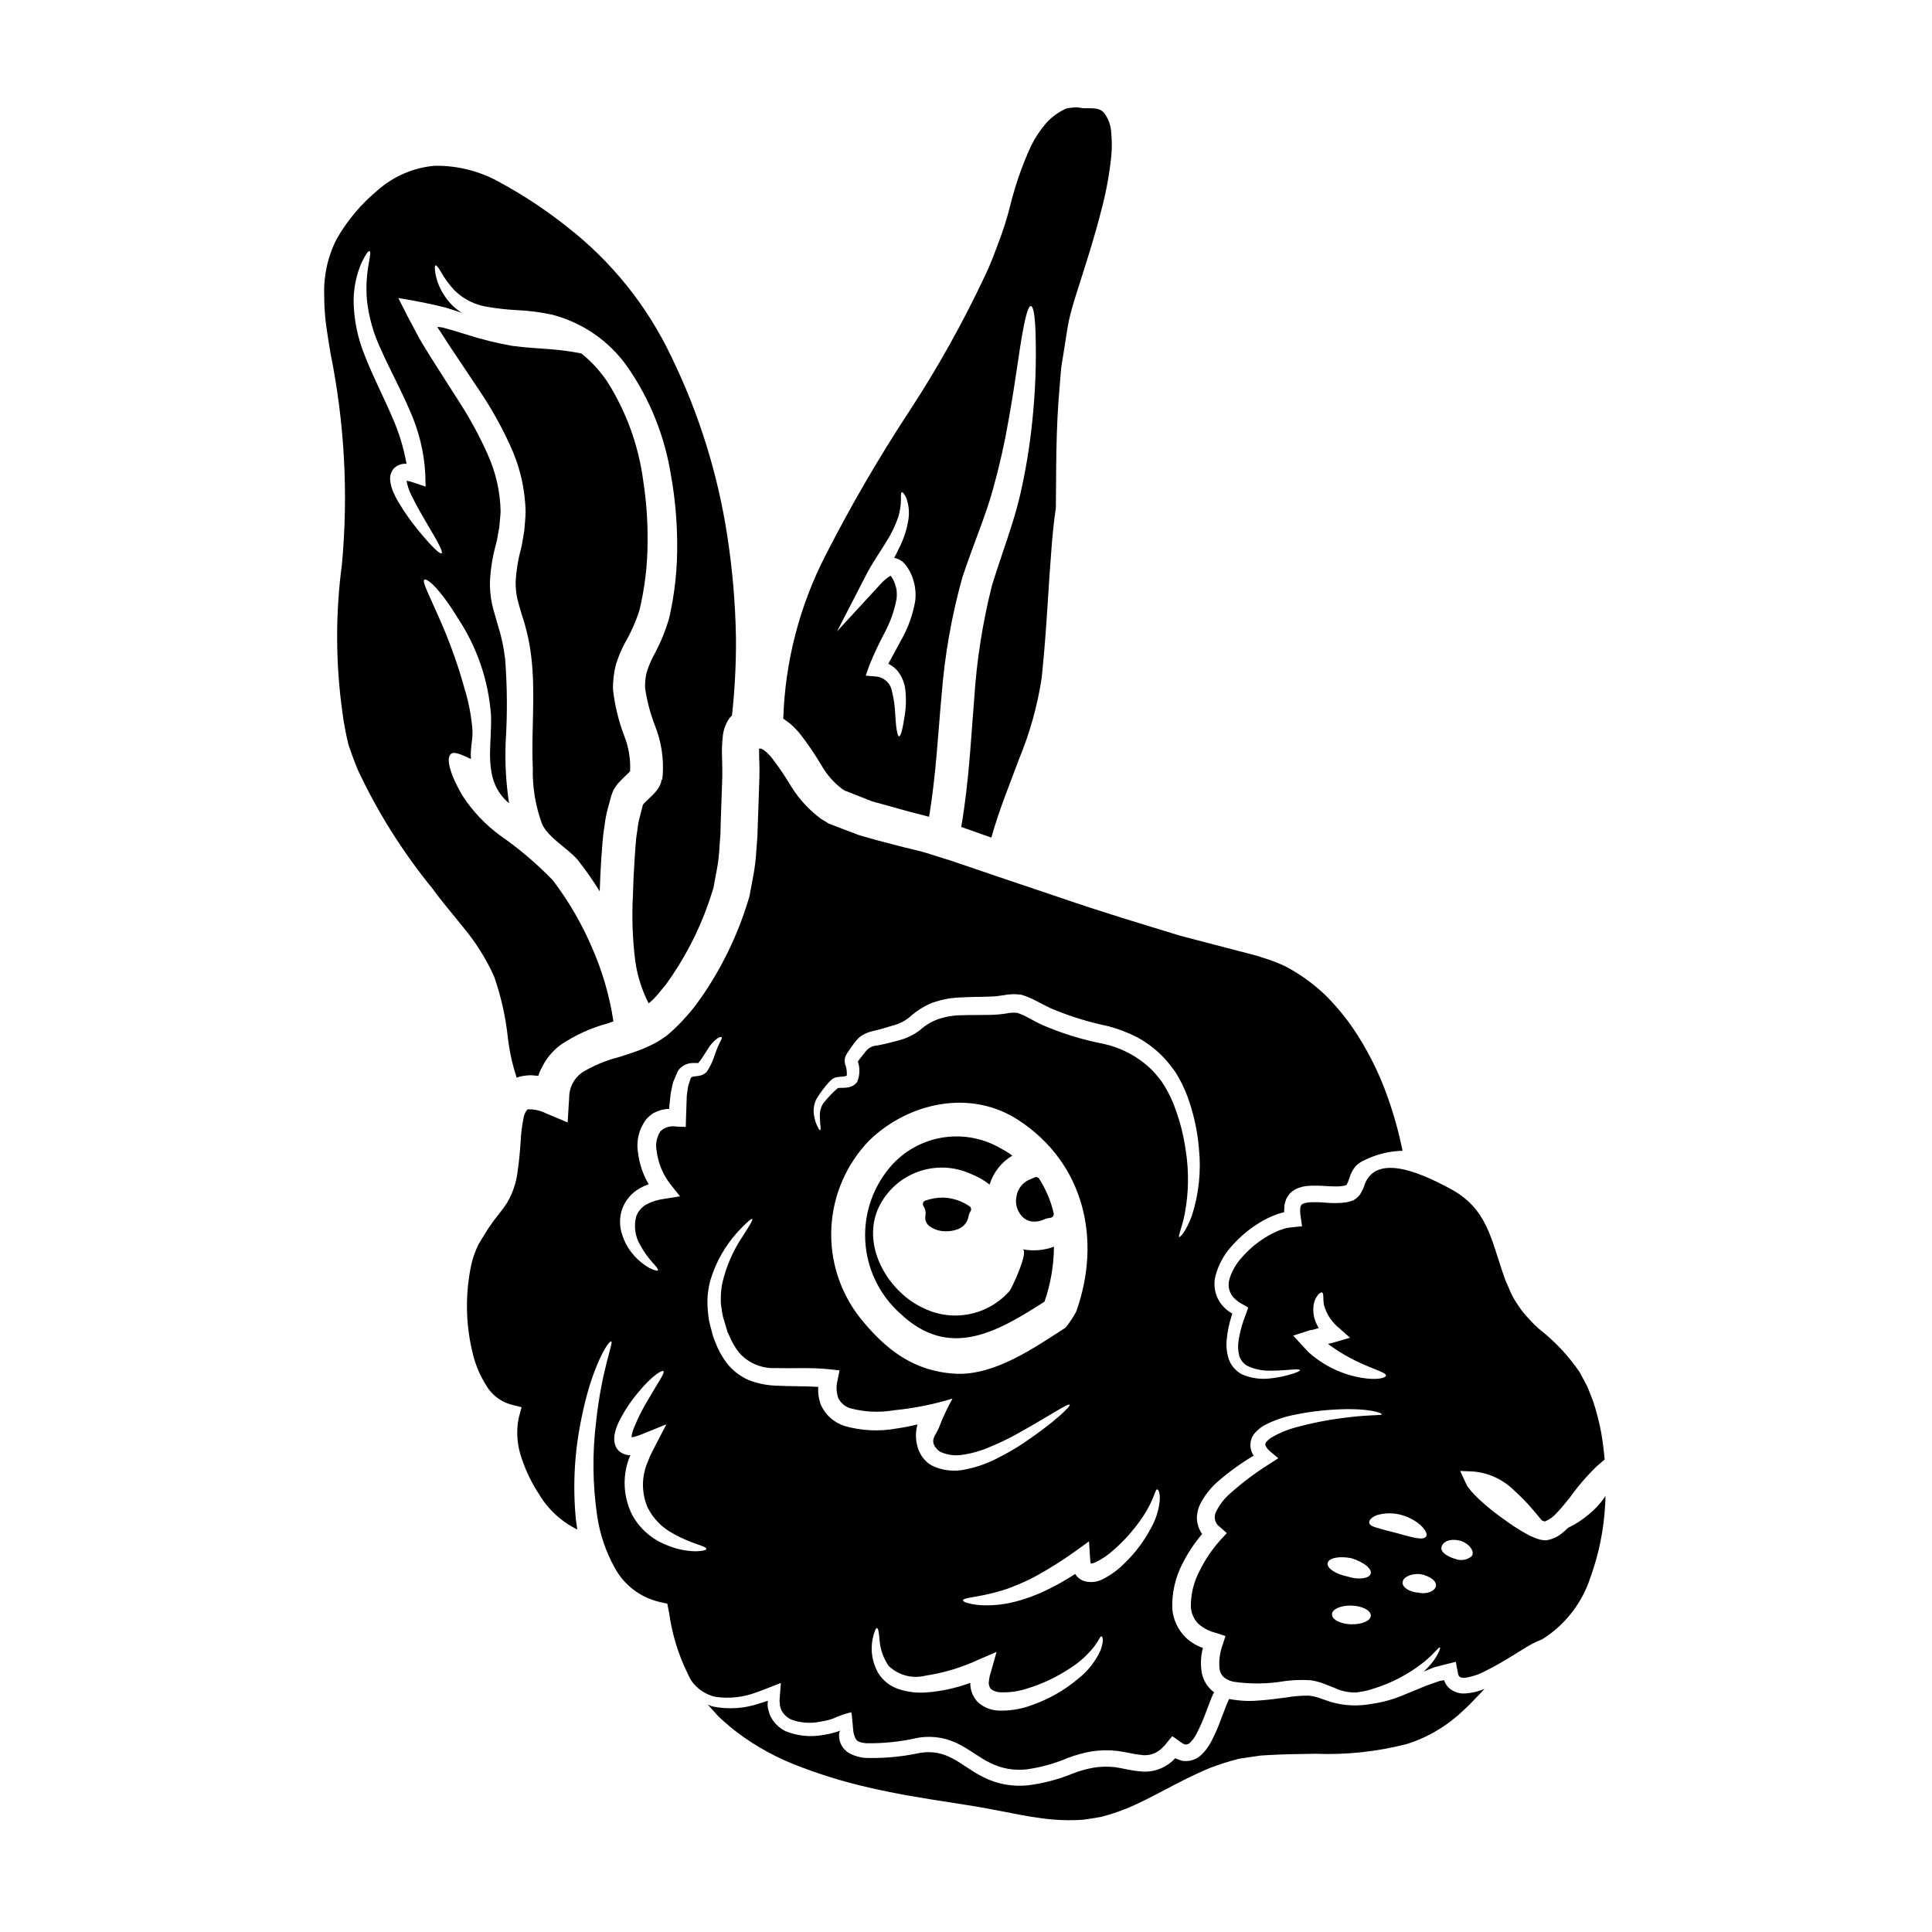 <?xml version="1.0" encoding="UTF-8"?>
<!-- Uploaded to: ICON Repo, www.iconrepo.com, Generator: ICON Repo Mixer Tools -->
<svg fill="#000000" width="800px" height="800px" version="1.1" viewBox="144 144 512 512" xmlns="http://www.w3.org/2000/svg">
 <g>
  <path d="m527.82 591.16c-0.281-0.305-0.527-0.641-0.734-1-0.133-0.246-0.25-0.504-0.352-0.766-0.031-0.031-0.031-0.059-0.031-0.117 0-0.059-0.086 0-0.145 0s-0.355 0.059-0.586 0.117h-0.004c-0.281 0.043-0.559 0.109-0.824 0.207-1.113 0.395-2.172 0.762-3.172 1.117l-5.644 2.32c-2.812 1.238-5.781 2.078-8.82 2.5-3.656 0.707-7.434 0.516-11-0.559-0.941-0.324-1.91-0.645-2.883-1h0.004c-0.895-0.301-1.816-0.508-2.754-0.617-2.051-0.027-4.098 0.141-6.113 0.5-2.234 0.297-4.617 0.617-7.117 0.789v-0.004c-2.641 0.25-5.305 0.109-7.906-0.41-0.676 1.414-1.324 3.176-1.941 4.793-0.816 2.336-1.809 4.606-2.969 6.789-0.672 1.254-1.547 2.387-2.59 3.356-1.375 1.23-3.238 1.762-5.055 1.438l-1.734-0.648-0.266 0.234v0.004c-0.453 0.5-0.969 0.941-1.531 1.32-2.242 1.586-5.008 2.258-7.727 1.883-2.473-0.234-4.5-0.824-6.438-1.086h-0.004c-1.859-0.215-3.738-0.176-5.586 0.117-1.879 0.332-3.727 0.844-5.508 1.527-3.793 1.57-7.777 2.629-11.848 3.148-4.106 0.465-8.254-0.281-11.938-2.144-3.543-1.762-6.262-4.144-9.023-5.379l-0.004-0.004c-2.637-1.25-5.621-1.57-8.465-0.906-4.566 0.934-9.223 1.332-13.879 1.18-1.285-0.117-2.535-0.457-3.703-1-1.445-0.66-2.527-1.918-2.969-3.441-0.188-0.699-0.246-1.426-0.176-2.144l0.059-0.203c0.055-0.152 0.125-0.301 0.203-0.441-0.117 0-0.297 0.145-0.703 0.266l-0.145 0.059-0.559 0.145-1.207 0.328c-0.789 0.172-1.574 0.324-2.383 0.441l-0.004-0.004c-3.172 0.508-6.426 0.141-9.406-1.059-1.5-0.715-2.766-1.848-3.644-3.262-0.438-0.684-0.746-1.441-0.914-2.234-0.133-0.359-0.211-0.738-0.23-1.121l-0.031-0.559v-0.145c0-0.176 0.059-0.355 0.059-0.531 0-0.086 0.059-0.203 0.031-0.23l-0.27 0.086-0.555 0.176-0.297 0.117-0.855 0.234 0.004 0.004c-4.09 1.453-8.504 1.758-12.754 0.879-0.441-0.117-0.828-0.355-1.234-0.5l2.41 2.672c1 1.148 2.262 2.059 3.383 3.117l-0.008 0.004c5.039 4.117 10.672 7.457 16.703 9.906 6.555 2.629 13.309 4.734 20.195 6.297 7.176 1.672 14.562 2.883 22.312 4.055 3.707 0.559 7.996 1.266 11.879 2.031 3.883 0.762 7.82 1.574 11.609 2.059 3.606 0.504 7.25 0.637 10.879 0.395 0.914-0.086 2-0.297 3.027-0.441l1.531-0.266 0.324-0.031 0.086-0.027 0.676-0.203c1.816-0.488 3.606-1.078 5.356-1.766 7.172-2.793 14.258-7.531 22.898-11.055 2.445-0.93 4.941-1.719 7.481-2.363l3.262-0.5 1.648-0.234 0.395-0.059 0.59-0.086h0.203l0.852-0.059c4.59-0.297 9.086-0.324 13.406-0.395 8.109 0.32 16.219-0.543 24.082-2.559 3.492-1.082 6.809-2.672 9.84-4.723 0.824-0.531 1.621-1.113 2.379-1.738l1.203-0.969 0.09-0.059 0.23-0.203 0.531-0.5c1.441-1.293 2.82-2.644 4.144-4.059 0.762-0.762 1.527-1.574 2.262-2.383h0.008c-1.617 0.688-3.336 1.094-5.086 1.207-1.668 0.133-3.312-0.461-4.512-1.625z"/>
  <path d="m309.59 314.42c1.586-2.727 2.875-5.617 3.848-8.617 1.426-5.891 2.156-11.93 2.176-17.992 0.07-5.559-0.324-11.113-1.18-16.609-1.25-9.234-4.473-18.094-9.445-25.977-1.898-2.844-4.219-5.383-6.883-7.527-0.234-0.059-0.414-0.117-0.617-0.148-2.519-0.465-5.062-0.801-7.617-1-2.941-0.266-6.113-0.352-10.051-0.883v0.004c-4.113-0.719-8.168-1.719-12.145-2.996-1.059-0.328-2.144-0.676-3.262-1-0.941-0.27-1.914-0.559-2.914-0.828h0.004c-0.531-0.125-1.07-0.195-1.617-0.203 0.234 0.406 0.492 0.801 0.766 1.18 0.883 1.355 1.762 2.754 2.703 4.176 2.473 3.707 5.09 7.613 7.848 11.73 2.988 4.457 5.613 9.148 7.856 14.023 2.664 5.621 4.106 11.742 4.231 17.961-0.027 1.648-0.234 3.266-0.352 4.914-0.297 1.574-0.5 3.32-0.883 4.848-0.789 2.867-1.262 5.816-1.41 8.789-0.008 1.422 0.129 2.84 0.41 4.234 0.324 1.441 0.824 2.914 1.23 4.441l0.004-0.004c1.195 3.543 2.023 7.199 2.473 10.91 1.23 9.906-0.031 19.871 0.441 29.781l-0.004-0.004c-0.125 5.074 0.727 10.125 2.5 14.879 1.789 3.644 6.586 6.172 9.348 9.32 2.129 2.684 4.094 5.488 5.883 8.406 0.086-2.856 0.23-5.644 0.395-8.379 0.234-3 0.355-5.938 0.883-8.992h-0.004c0.172-1.531 0.457-3.047 0.855-4.531l0.617-2.262c0.211-0.93 0.516-1.836 0.91-2.707 0.316-0.566 0.684-1.109 1.09-1.617 0.352-0.395 0.703-0.789 0.969-1.059l1.574-1.527 0.645-0.617c0.035-0.051 0.074-0.102 0.117-0.145 0.164-3.289-0.398-6.57-1.645-9.617-1.441-3.856-2.406-7.875-2.879-11.965-0.059-2.281 0.207-4.555 0.785-6.762 0.605-1.945 1.391-3.828 2.348-5.629z"/>
  <path d="m278.61 419.17c0.426 3.547 1.203 7.039 2.32 10.434 0.266-0.086 0.5-0.203 0.762-0.266h0.004c1.02-0.254 2.066-0.387 3.117-0.391l1.855 0.176h-0.004c0.191-0.699 0.469-1.367 0.824-2 1.168-2.484 2.934-4.637 5.144-6.266 3.797-2.547 7.988-4.453 12.406-5.644 0.531-0.176 1-0.355 1.527-0.531-1.016-6.738-2.922-13.312-5.672-19.551-2.719-6.363-6.215-12.367-10.406-17.871-4.269-4.406-8.957-8.383-13.996-11.879-3.859-2.844-7.184-6.348-9.816-10.348-1.117-1.789-5.293-9.379-3.148-11.262 1.031-0.91 4.293 1.031 5.293 1.355-0.266-2.559 0.5-4.969 0.395-7.527h-0.004c-0.273-3.711-0.961-7.379-2.055-10.938-1.578-5.727-3.535-11.336-5.863-16.801-3.617-8.379-5.512-11.672-4.82-12.23 0.586-0.473 3.883 2.027 8.848 10.172 5.059 7.617 8.082 16.402 8.789 25.52 0.395 8.266-2.5 17.406 4.793 23.551v-0.004c-0.824-5.438-1.117-10.938-0.883-16.434 0.457-7.246 0.406-14.516-0.148-21.754-0.375-3.234-1.074-6.426-2.086-9.523-0.469-1.766-1.059-3.543-1.441-5.32v-0.004c-0.367-1.855-0.535-3.75-0.5-5.641 0.156-3.445 0.707-6.859 1.648-10.176 0.395-1.5 0.531-2.883 0.828-4.289 0.086-1.414 0.293-2.82 0.352-4.176l-0.004-0.004c-0.105-5.258-1.285-10.441-3.469-15.227-2.059-4.609-4.457-9.062-7.176-13.32-2.672-4.144-5.172-8.086-7.555-11.848-0.617-0.941-1.18-1.91-1.762-2.82l-0.914-1.527c-0.5-0.824-0.941-1.645-1.383-2.473-1.738-3.203-3.352-6.32-4.848-9.348 4.41 0.703 8.613 1.531 12.551 2.531 1.324 0.395 2.617 0.852 3.883 1.262 0.145 0.027 0.266 0.086 0.395 0.117-0.086-0.059-0.203-0.117-0.297-0.176-1.566-1.039-2.922-2.367-3.996-3.91-1.363-1.871-2.285-4.023-2.707-6.301-0.23-1.441-0.203-2.117 0.031-2.176 0.234-0.059 0.73 0.473 1.383 1.645 0.992 1.777 2.199 3.426 3.586 4.914 2.441 2.43 5.609 4 9.027 4.469 2.449 0.41 4.922 0.688 7.406 0.82 3.195 0.133 6.371 0.539 9.496 1.211 8.148 2.117 15.266 7.082 20.074 13.992 5.887 8.547 9.785 18.297 11.414 28.547 1.062 5.906 1.613 11.898 1.648 17.898 0.094 6.719-0.617 13.418-2.117 19.965-1.035 3.574-2.477 7.016-4.293 10.262-0.688 1.359-1.258 2.773-1.703 4.231-0.301 1.312-0.434 2.656-0.395 4 0.48 3.363 1.34 6.664 2.559 9.84 1.723 4.246 2.445 8.836 2.113 13.406-0.023 0.324-0.062 0.648-0.117 0.973-0.324 0.266-0.23 0.617-0.352 0.941-0.211 0.613-0.508 1.199-0.883 1.734-0.367 0.496-0.773 0.969-1.207 1.41l-0.824 0.789-1.352 1.324 0.004-0.004c-0.164 0.148-0.312 0.316-0.441 0.5-0.059 0.027-0.059 0.059-0.059 0.059-0.266 1-0.531 2.027-0.789 3.059-0.344 1.23-0.582 2.488-0.703 3.762-0.473 2.559-0.531 5.406-0.762 8.23-0.176 2.914-0.328 5.848-0.395 8.789-0.328 5.879-0.121 11.773 0.617 17.613 0.547 3.906 1.746 7.688 3.543 11.199 1.09-0.895 2.078-1.91 2.941-3.027l1.676-2.027 1.676-2.414c4.566-6.785 8.113-14.203 10.523-22.016l0.23-0.734 0.117-0.355 0.031-0.086 0.266-1.574 0.617-3.262 0.004-0.004c0.379-2.047 0.617-4.121 0.703-6.203l0.234-3.086 0.086-3.293c0.09-2.262 0.148-4.5 0.234-6.762l0.176-5.231c0.027-0.941 0-1.473 0-2.328l-0.059-2.527h0.004c-0.098-2.012-0.027-4.027 0.207-6.027 0.188-1.656 0.781-3.242 1.734-4.613 0.211-0.25 0.438-0.484 0.68-0.707 0.754-6.844 1.109-13.723 1.059-20.609-0.152-8.977-0.91-17.934-2.269-26.812-2.512-16.543-7.516-32.613-14.848-47.656-6.418-13.551-15.945-25.395-27.805-34.57-5.461-4.336-11.285-8.191-17.406-11.523-5.316-3.059-11.359-4.621-17.492-4.531-5.672 0.488-11.031 2.809-15.273 6.606-4.301 3.582-7.922 7.902-10.703 12.762-2.363 4.602-3.508 9.73-3.324 14.898-0.004 2.598 0.156 5.188 0.473 7.762 0.395 2.59 0.73 5.059 1.203 7.734h0.004c3.715 18.355 4.734 37.152 3.023 55.797-1.75 13.117-1.699 26.414 0.148 39.516 0.375 2.809 0.898 5.594 1.574 8.348 0.648 1.969 1.441 4.117 2.363 6.41l-0.004 0.004c5.332 11.438 12.078 22.16 20.074 31.922 2.262 3.207 5.027 6.32 7.938 9.996l0.004 0.004c3.328 3.973 6.098 8.383 8.23 13.109 1.848 5.297 3.074 10.789 3.656 16.371zm-28.961-142c-0.512-0.84-0.965-1.715-1.355-2.617-0.512-1.102-0.82-2.289-0.91-3.5-0.062-1.051 0.285-2.082 0.969-2.883 0.75-0.773 1.773-1.227 2.856-1.262 0.176-0.016 0.352-0.016 0.527 0-0.754-4.211-2.004-8.316-3.734-12.23-2.414-5.644-5.203-10.965-7.234-16.227-1.969-4.695-3.008-9.727-3.059-14.816 0.035-3.438 0.746-6.832 2.094-9.996 1.059-2.144 1.789-3.234 2.113-3.086 0.887 0.293-1.352 5.144-0.672 12.934h-0.004c0.492 4.59 1.766 9.066 3.766 13.23 2.117 4.852 5.027 10.086 7.586 16.055h-0.004c2.402 5.301 3.797 11.004 4.117 16.812l0.086 3.383-3.117-1.059c-0.625-0.234-1.277-0.402-1.938-0.5 0.25 1.383 0.707 2.719 1.352 3.965 1.441 3 3.059 5.648 4.328 7.852 2.617 4.379 4.086 7.113 3.617 7.406-0.469 0.297-2.617-1.762-5.938-5.789v0.004c-2.008-2.418-3.828-4.984-5.445-7.676z"/>
  <path d="m418.13 467.75c0.961-0.02 1.91-0.25 2.773-0.676 0.816-0.395 1.695-0.145 2.141-0.719 0.188-0.234 0.258-0.543 0.191-0.836-0.742-3.242-2.043-6.332-3.84-9.129-0.273-0.422-0.82-0.57-1.266-0.344-0.254 0.137-0.52 0.254-0.789 0.355-2.106 0.688-3.644 2.504-3.977 4.695-0.434 2.133 0.332 4.336 1.996 5.738 0.797 0.602 1.77 0.922 2.769 0.914z"/>
  <path d="m390.32 468.95c1.301 0.93 2.875 1.402 4.477 1.348 0.973 0.008 1.941-0.156 2.856-0.488 1.562-0.488 2.723-1.805 3.012-3.414 0.074-0.488 0.25-0.953 0.52-1.363 0.148-0.219 0.203-0.488 0.152-0.746-0.051-0.258-0.203-0.484-0.422-0.629-2.047-1.398-4.445-2.188-6.922-2.285-1.621-0.004-3.231 0.262-4.762 0.789-0.285 0.102-0.508 0.328-0.605 0.613-0.098 0.285-0.062 0.602 0.102 0.855 0.504 0.758 0.688 1.688 0.508 2.582-0.18 1.043 0.238 2.102 1.086 2.738z"/>
  <path d="m569.13 540.97c-1.133 1.586-2.465 3.019-3.973 4.262-1.695 1.453-3.57 2.68-5.582 3.644-0.578 0.582-1.199 1.125-1.855 1.617-1.109 0.879-2.426 1.457-3.82 1.676l-0.172 0.027-0.09 0.031-0.117-0.031h-0.004c-0.465-0.023-0.926-0.086-1.383-0.176l-1-0.324c-0.672-0.234-1.145-0.5-1.73-0.734-1.031-0.527-2-1.086-2.941-1.672-1.855-1.148-3.543-2.363-5.203-3.59-1.621-1.195-3.184-2.473-4.676-3.824-0.742-0.645-1.449-1.332-2.117-2.055-0.363-0.383-0.707-0.785-1.027-1.207-0.176-0.23-0.324-0.395-0.531-0.703-0.207-0.312-0.352-0.676-0.527-1.027l-1.414-3.062 3.473 0.145c3.957 0.34 7.68 2.019 10.551 4.762 2.062 1.848 3.988 3.844 5.762 5.969 0.676 0.828 1.297 1.574 1.855 2.234 0.059 0.031 0.145 0.059 0.203 0.086l0.527 0.176h0.09l0.004 0.004c1.234-0.504 2.324-1.301 3.176-2.324 1.203-1.23 2.32-2.644 3.438-4.027h-0.004c2.125-2.977 4.519-5.75 7.148-8.289l2.055-1.766c-0.203-2.41-0.5-4.789-0.91-7.113-0.531-2.879-1.27-5.719-2.203-8.496-0.5-1.262-0.973-2.5-1.473-3.731l-2.027-3.793v-0.004c-2.957-4.336-6.566-8.184-10.699-11.414-1.055-0.922-2.047-1.914-2.969-2.969-0.988-1.027-1.879-2.152-2.648-3.352-0.789-1.113-1.469-2.301-2.027-3.543l-0.703-1.645-0.355-0.789-0.297-0.703-0.145-0.395c-3.762-10.555-4.5-18.641-14.816-24.008-5.176-2.703-18.582-9.789-22.199-1.262v-0.004c-0.309 1.047-0.762 2.047-1.348 2.969-0.477 0.648-1.09 1.184-1.797 1.574-0.566 0.203-1.145 0.371-1.734 0.5-1.84 0.258-3.703 0.297-5.555 0.117-1.484-0.145-2.981-0.172-4.469-0.086-1.352 0.145-1.969 0.469-2.144 0.941h-0.004c-0.035 0.188-0.086 0.375-0.145 0.559l-0.031 0.91c0.023 0.602 0.094 1.199 0.207 1.793l0.293 2.144c-0.824 0.09-1.617 0.117-2.41 0.234l-1.18 0.145c-0.473 0.059-0.441 0.09-0.676 0.117v0.004c-0.66 0.172-1.309 0.387-1.941 0.645-1.277 0.527-2.508 1.168-3.672 1.914-2.242 1.402-4.262 3.125-6 5.117-1.543 1.66-2.691 3.648-3.352 5.816-0.504 1.68-0.113 3.5 1.035 4.828 0.828 0.871 1.816 1.582 2.906 2.09l0.59 0.352 0.293 0.176 0.145 0.094-0.059 0.145-0.441 1.324c-0.27 0.676-0.5 1.383-0.766 2.059-0.57 1.664-0.996 3.375-1.266 5.117-0.242 1.395-0.184 2.828 0.18 4.203 0.355 1.062 1.074 1.965 2.027 2.555 1.859 0.895 3.902 1.352 5.969 1.324 1.852 0 3.348-0.09 4.527-0.176 2.383-0.207 3.469-0.234 3.543 0.027 0.074 0.266-0.941 0.707-3.289 1.355-1.535 0.41-3.098 0.695-4.676 0.848-2.508 0.301-5.047-0.07-7.363-1.07-1.582-0.82-2.816-2.188-3.469-3.848-0.609-1.785-0.809-3.688-0.59-5.559 0.188-1.969 0.586-3.91 1.184-5.793 0.203-0.645 0.203-0.645 0.234-0.762 0.031-0.117 0.055-0.203-0.09-0.23v-0.004c-0.832-0.473-1.582-1.066-2.231-1.77-2.043-2.188-2.832-5.269-2.09-8.168 0.742-2.797 2.121-5.383 4.023-7.559 1.973-2.301 4.262-4.309 6.797-5.969 1.359-0.918 2.809-1.695 4.328-2.32 0.797-0.348 1.625-0.633 2.469-0.855l0.59-0.145c-0.031-0.117-0.031 0.117 0-0.5l0.059-1.324c0.109-0.559 0.266-1.109 0.469-1.645 0.277-0.57 0.637-1.102 1.059-1.574 0.445-0.43 0.949-0.797 1.5-1.09 0.945-0.445 1.957-0.723 3-0.824 3.644-0.324 7.027 0.441 9.645-0.027h-0.004c0.25-0.051 0.496-0.117 0.734-0.203-0.055-0.059 0.031 0.027 0.117-0.148 0.309-0.582 0.555-1.191 0.734-1.824 0.344-1.141 0.914-2.203 1.68-3.117 0.488-0.465 1.031-0.867 1.617-1.203l1.383-0.645h-0.004c2.945-1.352 6.137-2.082 9.379-2.152-0.98-4.816-2.293-9.562-3.938-14.195-2.281-6.5-5.394-12.676-9.262-18.375-2.227-3.223-4.754-6.227-7.559-8.969-3.031-2.84-6.418-5.269-10.082-7.231-1.953-0.949-3.977-1.738-6.059-2.363l-1.73-0.559-1.531-0.395c-1.18-0.324-2.383-0.645-3.613-0.941-4.852-1.289-9.879-2.586-15.055-3.938-10.172-3.117-20.934-6.32-31.984-10.145-5.527-1.852-11.168-3.754-16.926-5.703-2.883-1-5.762-1.969-8.703-2.973l-2.227-0.75-1.203-0.414-1.059-0.324-4.231-1.324c-2.754-0.941-6-1.527-9.023-2.363-3.148-0.789-6.644-1.734-9.91-2.707-1.496-0.586-3.027-1.145-4.555-1.73l-2.293-0.883-0.586-0.234-0.148-0.059h-0.027l-0.031-0.031-0.008 0.004c-0.211-0.055-0.406-0.145-0.586-0.266l-0.086-0.059-0.324-0.203-1.355-0.824c-3.184-2.348-5.891-5.289-7.965-8.66-1.605-2.691-3.371-5.285-5.293-7.762-0.395-0.457-0.816-0.891-1.266-1.293-0.16-0.102-0.305-0.219-0.441-0.352-0.109-0.113-0.246-0.203-0.391-0.262l-0.559-0.328-0.086-0.059v0.148l-0.441-0.09c0 0.734 0.027 1.531 0.027 2.363l0.086 2.617c0 0.883 0 2.086-0.027 2.883l-0.176 5.203c-0.086 2.262-0.145 4.527-0.234 6.762l-0.113 3.441-0.27 3.613-0.004-0.004c-0.133 2.367-0.414 4.727-0.852 7.059l-0.617 3.262-0.297 1.617-0.117 0.559-0.086 0.23-0.117 0.395-0.266 0.855h0.004c-2.734 8.781-6.769 17.105-11.969 24.695l-2 2.789c-0.734 0.941-1.574 1.914-2.414 2.856h0.004c-1.461 1.66-3.039 3.211-4.723 4.644l-0.355 0.297-0.086 0.059-0.203 0.145-0.445 0.297-0.824 0.559v-0.004c-0.539 0.355-1.098 0.68-1.672 0.969-1.117 0.617-2.207 1.059-3.293 1.531-2.144 0.852-4.234 1.496-6.176 2.113h-0.004c-3.43 0.867-6.711 2.246-9.727 4.09-2.144 1.547-3.402 4.031-3.383 6.672l-0.395 6.527-5.82-2.441c-1.441-0.715-3.035-1.066-4.644-1.027-0.297 0.059-0.176 0-0.441 0.324-0.402 0.582-0.668 1.242-0.785 1.941-0.43 2.16-0.695 4.352-0.789 6.555-0.176 2.527-0.395 5.027-0.789 7.644h0.004c-0.344 2.902-1.281 5.707-2.758 8.23-1.574 2.5-3.176 4.117-4.203 5.703-1.117 1.473-2.5 3.969-3.414 5.406h0.004c-0.828 1.68-1.461 3.445-1.883 5.266-1.617 7.527-1.559 15.324 0.176 22.828 0.695 3.293 1.969 6.438 3.766 9.289 1.406 2.387 3.656 4.16 6.309 4.973l3.059 0.789-0.789 2.941c-0.699 3.609-0.395 7.34 0.879 10.789 1.109 3.32 2.652 6.484 4.586 9.406 2.398 3.992 5.898 7.211 10.082 9.262-0.145-1-0.293-1.969-0.395-2.914-0.828-8.773-0.34-17.621 1.441-26.254 2.754-14.141 7.348-21.078 7.965-20.668 0.617 0.297-2.527 7.438-4.027 21.285h0.004c-1.02 8.254-0.93 16.609 0.27 24.84 0.703 4.902 2.305 9.637 4.727 13.965 2.457 4.481 6.695 7.715 11.668 8.91l2.203 0.5 0.5 2.586c0.781 5.57 2.449 10.98 4.941 16.023 0.273 0.625 0.586 1.234 0.941 1.82 1.496 2.117 3.711 3.621 6.231 4.234 3.766 0.582 7.621 0.156 11.172-1.234l0.762-0.27 1.324-0.5c0.883-0.352 1.793-0.703 2.703-1.059l1.414-0.559c0.172-0.113 0.059 0.148 0.086 0.207l-0.027 0.395-0.059 0.762c-0.09 1.031-0.148 2.086-0.234 3.148v0.004c-0.012 0.266 0.008 0.531 0.059 0.789l0.027 0.395c-0.008 0.254 0.043 0.504 0.148 0.734 0.105 0.477 0.305 0.926 0.59 1.324 0.562 0.832 1.344 1.492 2.262 1.906 2.379 0.875 4.949 1.09 7.438 0.617 0.676-0.117 1.383-0.266 2.059-0.395l1-0.297c0.176-0.059 0.293-0.086 0.5-0.145v0.004c1.562-0.742 3.199-1.316 4.883-1.711 0.203 0 0.5 4.762 0.613 5.32 0.531 2.117 0.887 2.676 3.441 2.883 4.305 0.066 8.605-0.355 12.816-1.262h-0.117c3.691-0.84 7.555-0.449 10.996 1.117 3.469 1.617 6.172 3.969 9.145 5.379v0.004c3 1.492 6.371 2.074 9.699 1.676 3.711-0.527 7.34-1.535 10.793-3 2.019-0.77 4.106-1.352 6.231-1.734 2.285-0.359 4.609-0.406 6.906-0.148 2.266 0.293 4.379 0.883 6.262 1.059 1.676 0.277 3.387-0.125 4.766-1.117 0.367-0.242 0.703-0.527 0.996-0.852 0.34-0.301 0.645-0.637 0.914-1l1.086-1.324 0.531-0.645c0.25 0.125 0.484 0.273 0.707 0.441l1.383 1 0.703 0.469v-0.004c0.07 0.055 0.152 0.094 0.234 0.121l0.414 0.148c0.48 0.047 0.957-0.125 1.293-0.473 0.645-0.641 1.191-1.375 1.617-2.176 1.043-1.992 1.945-4.055 2.703-6.172 0.648-1.648 1.18-3.262 2.031-5.059-0.176-0.117-0.355-0.234-0.5-0.355-1.371-1.195-2.32-2.805-2.707-4.582-0.422-2.246-0.328-4.559 0.266-6.766-1.73-0.586-3.305-1.551-4.617-2.82-2.023-2.023-3.266-4.699-3.5-7.555-0.145-4.195 0.805-8.363 2.758-12.082 1.406-2.769 3.133-5.363 5.144-7.734-0.035-0.035-0.066-0.074-0.086-0.117-0.508-0.762-0.875-1.605-1.09-2.496-0.227-0.883-0.27-1.809-0.117-2.707 0.098-0.824 0.324-1.629 0.68-2.383 1.199-2.449 2.902-4.621 4.992-6.375 2.894-2.5 6.004-4.742 9.293-6.691-0.023-0.047-0.051-0.086-0.09-0.117-1.285-2-0.961-4.633 0.762-6.266 0.594-0.609 1.266-1.141 2-1.574 2.441-1.297 5.055-2.238 7.762-2.793 4.148-0.875 8.363-1.387 12.598-1.527 6.965-0.297 11.113 0.855 10.875 1.383-0.117 0.266-3.848 0.027-10.672 0.969-4.047 0.527-8.059 1.336-11.996 2.41-2.309 0.609-4.523 1.531-6.586 2.738-0.941 0.613-1.676 1.469-1.574 1.789-0.09 0.266 0.395 1.145 1.352 1.941l2.09 1.734-2.363 1.527c-3.672 2.301-7.144 4.906-10.375 7.793-1.57 1.355-2.852 3.016-3.762 4.883-0.723 1.391-0.293 3.106 1 3.992l1.852 1.648-1.676 1.824h-0.004c-2.242 2.488-4.121 5.277-5.586 8.289-1.535 2.926-2.312 6.191-2.262 9.5 0.113 1.684 0.832 3.269 2.027 4.465 1.336 1.172 2.941 1.988 4.676 2.383l2.469 0.824-0.73 2.293h-0.004c-0.789 2.086-1.07 4.336-0.82 6.555 0.352 1.734 1.469 2.676 3.543 3.234 4.484 0.68 9.051 0.641 13.523-0.117 2.383-0.336 4.801-0.418 7.203-0.238 1.164 0.191 2.305 0.496 3.406 0.914 0.973 0.395 1.883 0.762 2.82 1.117h0.004c1.812 0.867 3.812 1.27 5.82 1.18 0.473-0.055 1.324-0.203 1.793-0.293v0.004c0.805-0.137 1.598-0.344 2.363-0.617 4.957-1.488 9.586-3.902 13.637-7.117 2.856-2.289 3.914-4.086 4.293-3.883 0.176 0.059-0.414 2.266-3.086 5.176-0.395 0.395-0.789 0.789-1.234 1.203 0.855-0.352 1.734-0.703 2.644-1.086l0.004 0.004c0.316-0.109 0.641-0.195 0.969-0.266l1.262-0.328c1.18-0.293 2.41-0.586 3.644-0.91 0.145 0.969 0.324 1.941 0.559 2.969l0.059 0.395c0.027 0.09 0.027 0.09 0.059 0.117l0.086 0.176c0.059 0.176 0.148 0.145 0.207 0.266 0.172 0.207 0.613 0.355 1.383 0.328h0.004c2.027-0.301 3.981-0.965 5.766-1.969 2.113-1.027 4.289-2.32 6.613-3.734 1.145-0.703 2.363-1.441 3.586-2.203h-0.004c1.387-0.887 2.852-1.633 4.383-2.234 0.492-0.258 0.965-0.551 1.414-0.883 5.398-3.762 9.434-9.18 11.492-15.434 2.297-6.301 3.633-12.914 3.969-19.609 0.059-0.703 0.059-1.441 0.059-2.176-0.105 0.164-0.191 0.367-0.309 0.547zm-240.77 14.141c-2.641-0.051-5.246-0.609-7.672-1.648-3.879-1.488-7.109-4.301-9.117-7.938-2.356-4.644-2.684-10.059-0.906-14.957 0.117-0.297 0.266-0.586 0.395-0.91h-0.031l-0.004 0.004c-0.984-0.008-1.938-0.328-2.731-0.914-0.465-0.359-0.836-0.824-1.09-1.355-0.199-0.438-0.332-0.902-0.395-1.379-0.07-0.707-0.031-1.422 0.117-2.117 0.215-1.039 0.562-2.047 1.027-2.996 1.418-2.875 3.188-5.562 5.266-8 3.352-4.086 6.234-6.027 6.644-5.469 0.297 0.469-1.441 2.883-4 7.32v0.004c-1.531 2.492-2.848 5.106-3.938 7.82-0.273 0.68-0.461 1.387-0.559 2.113-0.027 0.059 0 0.117-0.027 0.207 0.25-0.02 0.496-0.059 0.734-0.117 0.836-0.223 1.652-0.508 2.441-0.852l6.086-2.469-3.106 5.984c-0.395 0.762-0.762 1.527-1.18 2.32-0.324 0.789-0.645 1.574-0.969 2.414-1.355 3.66-1.262 7.699 0.262 11.289 1.445 2.914 3.758 5.309 6.617 6.852 5.055 2.941 9.113 3.352 8.965 4.203-0.027 0.32-1.027 0.531-2.832 0.59zm2.941-127.07-0.059 0.059c-0.566 0.562-1.305 0.922-2.098 1.02-0.559 0.09-1.031 0.117-1.324 0.176-0.559 0.117-0.617 0.203-0.789 0.473-0.234 0.672-0.441 1.383-0.676 2.113-0.145 0.789-0.203 1.648-0.352 2.473-0.059 1.941-0.117 3.969-0.207 6.086l-0.059 2.203-2.469-0.086h0.004c-1.555-0.301-3.16 0.184-4.293 1.293-0.961 1.52-1.309 3.348-0.969 5.113 0.391 3.215 1.641 6.262 3.617 8.82l2.586 3.262-4.086 0.645v0.004c-1.719 0.199-3.383 0.719-4.91 1.531-1.207 0.719-2.133 1.832-2.617 3.148-0.672 2.57-0.293 5.301 1.062 7.586 0.922 1.703 2.047 3.289 3.348 4.723 1 1.059 1.5 1.734 1.355 1.969-0.145 0.23-0.973 0-2.32-0.645l-0.004-0.004c-1.938-1.125-3.625-2.637-4.953-4.438-0.973-1.32-1.719-2.789-2.207-4.356-0.664-1.941-0.746-4.035-0.234-6.023 0.625-2.348 2.074-4.391 4.086-5.758 0.98-0.668 2.051-1.195 3.176-1.574-1.508-2.57-2.469-5.422-2.824-8.383-0.543-3.137 0.258-6.359 2.207-8.879 0.566-0.633 1.219-1.188 1.938-1.645 0.727-0.359 1.484-0.648 2.266-0.855 0.609-0.133 1.227-0.211 1.848-0.23 0.035-0.305 0.055-0.609 0.059-0.914 0.117-1.059 0.234-2.086 0.328-3.086 0.23-1.09 0.395-2.117 0.672-3.117 0.414-0.969 0.828-1.91 1.207-2.82v-0.059l0.113-0.145 0.004-0.004c0.871-1.223 2.266-1.961 3.766-2 0.586-0.031 1.027 0 1.289 0 0.117-0.031 0.176 0 0.207 0.059 1.574-1.793 2.644-4.234 3.848-5.441 1.234-1.355 2.234-1.676 2.41-1.473 0.207 0.27-0.324 1-0.969 2.414-0.297 0.734-0.645 1.617-1.027 2.754l0.004 0.004c-0.461 1.406-1.113 2.738-1.938 3.969zm36.484 93.844h-0.004c-2.711-0.883-4.941-2.836-6.172-5.41-0.617-1.57-0.879-3.258-0.762-4.938-3.703-0.234-7.438-0.117-11.289-0.324-2.438-0.09-4.844-0.59-7.117-1.473-2.254-0.973-4.231-2.488-5.762-4.406-1.32-1.738-2.383-3.66-3.148-5.707l-0.59-1.574-0.352-1.355c-0.234-0.883-0.473-1.762-0.676-2.644v0.004c-0.305-1.867-0.453-3.754-0.441-5.644 0.062-1.711 0.32-3.406 0.762-5.059 1.41-4.746 3.863-9.113 7.176-12.789 2.289-2.5 3.703-3.703 3.938-3.5 0.23 0.203-0.73 1.762-2.527 4.559-2.547 3.781-4.379 7.996-5.406 12.434-0.285 1.445-0.418 2.914-0.395 4.383-0.02 0.758 0.047 1.52 0.203 2.262 0.082 0.781 0.211 1.559 0.395 2.324 0.266 0.855 0.531 1.734 0.789 2.617l0.395 1.355c0.059 0.086 0.324 0.703 0.5 1.059l-0.004-0.004c0.672 1.641 1.574 3.172 2.676 4.555 2.516 2.734 6.137 4.184 9.84 3.938 4.203 0.148 8.992-0.203 13.992 0.324l2.676 0.297-0.531 2.644 0.004-0.004c-0.406 1.562-0.332 3.207 0.207 4.723 0.664 1.332 1.859 2.312 3.289 2.707 3.734 0.98 7.637 1.152 11.441 0.5 5.262-0.52 10.461-1.555 15.523-3.09-1.414 2.543-2.644 5.188-3.676 7.91-0.914 2-2.527 3.348-0.297 5.613 0 0.09 0.441 0.355 0.824 0.617l0.824 0.324h-0.004c1.34 0.461 2.762 0.645 4.176 0.531 2.93-0.344 5.785-1.141 8.469-2.363 2.43-1 4.797-2.148 7.082-3.441 8.469-4.723 13.32-8.086 13.672-7.555 0.266 0.395-3.883 4.496-12.145 10.086h0.004c-2.301 1.531-4.699 2.914-7.176 4.144-2.977 1.535-6.184 2.586-9.492 3.113-2.027 0.262-4.086 0.074-6.031-0.555-0.559-0.191-1.109-0.418-1.645-0.676-0.492-0.246-0.949-0.562-1.348-0.941-0.965-0.848-1.715-1.918-2.18-3.117-0.855-2.184-0.969-4.594-0.32-6.848-1.855 0.453-3.727 0.816-5.617 1.086-4.582 0.832-9.293 0.594-13.77-0.691zm6.691-75.762c10.352-9.938 26.699-13.582 39.359-5.32 17.523 11.379 22.227 31.84 15.316 50.922l-0.004-0.004c-0.797 1.449-1.719 2.828-2.754 4.117-8.266 5.316-18.895 12.816-29.312 12.203-10.965-0.645-18.344-6.348-25.105-14.73-5.391-6.824-8.109-15.379-7.652-24.062 0.461-8.688 4.066-16.906 10.145-23.125zm61.207 135.15c-1.34 2.984-3.387 5.602-5.969 7.613-3.656 3.082-7.852 5.465-12.375 7.027-2.816 1.043-5.816 1.523-8.82 1.41-1.996-0.102-3.898-0.891-5.379-2.234-1.324-1.371-2.043-3.211-2-5.117-3.688 1.367-7.547 2.215-11.465 2.527-2.512 0.227-5.043-0.062-7.441-0.848-2.246-0.707-4.172-2.188-5.434-4.176-1.598-2.711-2.156-5.906-1.574-8.996 0.441-2.031 0.852-3.09 1.18-3.031 0.332 0.059 0.531 1.18 0.676 3.09 0.164 2.5 1.008 4.91 2.441 6.969 2.594 2.477 6.285 3.445 9.762 2.559 4.859-0.738 9.59-2.164 14.051-4.238l4.762-2.059-1.441 5.144-0.395 1.324c-0.059 0.414-0.145 0.855-0.176 1.234-0.156 0.762 0.039 1.547 0.531 2.148 0.684 0.516 1.508 0.812 2.363 0.852 2.359 0.113 4.719-0.195 6.973-0.914 4.129-1.23 8.051-3.07 11.637-5.465 2.438-1.535 4.594-3.473 6.379-5.731 1.18-1.531 1.574-2.793 1.941-2.703 0.367 0.09 0.621 1.289-0.23 3.613zm13.293-32.219-0.004-0.004c-1.805 3.402-4.137 6.496-6.91 9.172-1.684 1.727-3.641 3.168-5.789 4.262-1.641 0.875-3.57 1.02-5.32 0.395-0.84-0.371-1.547-0.984-2.027-1.762-2.805 1.836-5.742 3.461-8.793 4.852-1.836 0.816-3.723 1.516-5.644 2.086-1.676 0.508-3.387 0.883-5.117 1.117-6.406 0.824-10.289-0.531-10.172-1.059 0.059-0.789 3.852-0.734 9.465-2.363 1.535-0.418 3.039-0.945 4.5-1.574 1.707-0.676 3.375-1.441 5-2.293 3.738-2.043 7.352-4.309 10.816-6.789l3.617-2.617 0.297 4.617 0.027 0.395-0.004-0.004c0.027 0.301 0.074 0.594 0.152 0.883 0.414-0.039 0.824-0.152 1.203-0.324 1.715-0.828 3.309-1.898 4.723-3.176 2.625-2.273 4.977-4.852 7-7.672 1.391-1.867 2.555-3.887 3.465-6.027 0.617-1.41 0.824-2.469 1.18-2.469 0.359 0 0.824 0.91 0.703 2.883h0.004c-0.25 2.629-1.059 5.18-2.379 7.469zm10.875-82.848c-1.469 4-3.117 5.762-3.348 5.617-0.355-0.203 0.676-2.234 1.469-6.144l-0.004-0.004c1.059-5.547 1.145-11.238 0.262-16.816-0.539-3.824-1.484-7.578-2.82-11.199-0.707-1.953-1.594-3.832-2.644-5.617l-0.941-1.469c-0.145-0.207-0.645-0.789-0.941-1.18-0.68-0.871-1.43-1.688-2.234-2.441-3.465-3.18-7.719-5.371-12.316-6.348-5.504-1.07-10.875-2.727-16.023-4.941-1.383-0.617-2.441-1.262-3.644-1.855-0.969-0.562-1.996-1.027-3.059-1.379-1.012-0.117-2.035-0.059-3.027 0.176l-1.914 0.234c-0.883 0.086-1.41 0.059-2.144 0.117-2.644 0.059-5.144 0-7.477 0.086v0.004c-2.141-0.008-4.266 0.332-6.297 1l-0.145 0.027-0.031 0.031h-0.004c-1.742 0.641-3.344 1.609-4.723 2.848-1.789 1.379-3.856 2.352-6.059 2.856l-0.172 0.059c-1.766 0.469-3.543 0.91-5.176 1.203-1.277 0.062-2.449 0.715-3.176 1.766-0.789 0.973-2.41 2.973-1.883 2.59 0.566 1.742 0.48 3.633-0.234 5.32l-0.059 0.086-0.027 0.027c-0.289 0.336-0.629 0.621-1 0.855-0.332 0.156-0.676 0.289-1.027 0.395-0.531 0.121-1.074 0.184-1.617 0.176-0.395 0-0.734 0.027-1.117 0.027-0.266 0-0.266 0.059-0.203-0.027l-0.059 0.059h-0.004c-1.395 1.215-2.672 2.555-3.824 4-0.691 1.047-1.02 2.289-0.938 3.543 0.008 0.887 0.07 1.77 0.176 2.648 0.055 0.617 0 0.941-0.117 0.969-0.117 0.027-0.324-0.234-0.59-0.789-0.441-0.816-0.746-1.703-0.91-2.617-0.398-1.605-0.219-3.301 0.5-4.793 1.043-1.738 2.262-3.363 3.644-4.848l-0.117 0.176c0.484-0.641 1.203-1.062 2-1.18 0.465-0.074 0.934-0.121 1.406-0.148 0.398-0.004 0.789-0.094 1.148-0.266 0.074-1.051-0.086-2.106-0.469-3.086-0.066-0.289-0.094-0.586-0.09-0.883-0.004-0.434 0.086-0.867 0.266-1.262 0.129-0.273 0.277-0.535 0.441-0.789l0.324-0.469c0.441-0.648 0.883-1.328 1.441-2.059h-0.004c0.281-0.391 0.594-0.754 0.941-1.09 0.367-0.441 0.816-0.809 1.324-1.086 0.906-0.535 1.902-0.914 2.938-1.117 1.707-0.395 3.32-0.883 5.031-1.41l0.176-0.051c1.637-0.418 3.156-1.203 4.441-2.293 1.703-1.527 3.652-2.762 5.762-3.644 0.043 0 0.082-0.012 0.117-0.031 0.023-0.004 0.043-0.012 0.059-0.031 2.465-0.883 5.059-1.359 7.676-1.41 2.586-0.172 5.117-0.113 7.555-0.23 0.559-0.031 1.297-0.031 1.703-0.09l1.914-0.266c1.566-0.32 3.18-0.359 4.762-0.121 1.461 0.453 2.867 1.055 4.203 1.797 1.18 0.586 2.441 1.289 3.543 1.789 4.887 2.074 9.969 3.656 15.168 4.723 2.668 0.703 5.25 1.688 7.703 2.938 2.398 1.297 4.598 2.934 6.531 4.856 0.906 0.91 1.75 1.883 2.527 2.906 0.414 0.59 0.703 0.883 1.203 1.648l0.883 1.5c1.152 2.086 2.098 4.281 2.82 6.555 1.285 3.949 2.106 8.035 2.441 12.176 0.598 5.965-0.047 11.992-1.898 17.695zm44.945 42.922c-5.238-0.891-10.113-3.258-14.055-6.82-0.559-0.59-1.086-1.18-1.645-1.762l-2.383-2.59 4.352-1.41c0.324-0.117 0.527-0.059 0.969-0.176 0.441-0.117 0.973-0.297 1.441-0.414l0.004-0.004c-0.297-0.504-0.562-1.031-0.789-1.574-0.594-1.449-0.789-3.035-0.559-4.586 0.145-0.996 0.562-1.93 1.207-2.703 0.469-0.5 0.824-0.676 1.027-0.559 0.531 0.266 0.176 1.574 0.5 3.32v0.004c0.668 2.406 2.078 4.547 4.027 6.109l2.883 2.559-4.469 1.297c-0.324 0.086-0.645 0.176-1 0.234-0.086 0.027-0.234 0.086-0.355 0.113v0.004c3.043 2.262 6.348 4.148 9.84 5.613 3.148 1.383 5.617 2.059 5.512 2.793-0.156 0.609-2.394 1.254-6.508 0.551zm-2.754 65.336c-2.856-0.117-5.117-1.289-5.059-2.672 0.059-1.383 2.41-2.383 5.231-2.293 2.82 0.086 5.117 1.297 5.059 2.676-0.059 1.383-2.387 2.363-5.238 2.273zm5.172-13.316c-0.527 1.23-3.289 1.574-6.113 0.645-3.207-0.645-5.559-2.262-5.262-3.586 0.297-1.324 3.086-1.914 6.297-1.262 3.344 1.012 5.629 2.926 5.07 4.191zm2.144-12.145c-1.383-0.355-2.438-0.762-2.496-1.469-0.059-0.703 0.613-1.473 2.113-2.031l0.004 0.004c2.094-0.602 4.312-0.609 6.41-0.027 4.82 1.383 7.348 4.703 6.527 5.731-0.789 1.145-4.117 0.09-7.82-0.941-1.891-0.48-3.566-0.895-4.746-1.277zm10.629 17.082c-2.441-0.148-4.379-1.383-4.293-2.734 0.086-1.355 2.148-2.383 4.617-2.203 2.703 0.469 4.586 1.969 4.203 3.289-0.383 1.328-2.43 2.078-4.547 1.656zm14.082-9.734v0.004c-1.234 1.09-2.981 1.375-4.5 0.738-1.574-0.441-3.762-1.574-3.586-2.941 0.172-1.297 1.789-2.559 4.82-1.883 2.715 0.723 4.07 3.043 3.246 4.07z"/>
  <path d="m353.48 335.84c0.805 0.715 1.562 1.48 2.266 2.293 2.223 2.82 4.25 5.793 6.07 8.891 1.355 2.324 3.152 4.363 5.289 6l0.734 0.469 0.059 0.059 0.395 0.117 2.293 0.914c1.496 0.586 3.027 1.203 4.527 1.789 2.941 0.789 5.848 1.617 8.73 2.414 2.144 0.617 4.234 1.086 6.379 1.672 1.855-11.289 2.363-22.02 3.293-32.074h0.004c0.809-10.609 2.656-21.117 5.512-31.367 3.148-9.445 6.262-16.492 8.145-23.461 1.695-6.07 3.078-12.223 4.144-18.434 1.914-10.762 2.793-18.348 3.707-23.168 0.852-4.789 1.555-6.848 2.172-6.848 0.617 0.059 1.059 2.176 1.234 7.086 0.246 7.949-0.059 15.906-0.906 23.812-0.676 6.527-1.758 13.008-3.238 19.402-1.676 7.289-4.914 15.582-7.438 23.871v0.004c-2.461 9.781-4.027 19.77-4.672 29.836-0.855 10.203-1.328 21.648-3.441 34.047l0.395 0.117 0.973 0.352 2.172 0.762c1.5 0.559 2.973 1.059 4.441 1.574 2.176-7.762 5.031-14.496 7.293-20.699v0.004c2.891-6.953 4.926-14.234 6.055-21.68 0.148-1.441 0.27-2.82 0.395-4.203 0.031-0.324 0.059-0.676 0.117-1.117 1-11.32 1.383-20.578 2-27.898 0.324-4.723 0.762-8.586 1.234-11.762 0.145-9.23-0.117-20.195 1.086-33.16 0.176-1.734 0.207-3.543 0.531-5.32 0.324-1.777 0.586-3.644 0.883-5.512 0.297-1.867 0.559-3.734 0.969-5.734 0.473-2.086 1.031-4 1.617-5.938 2.414-7.672 5.086-15.637 7.234-24.281l0.004-0.004c1.113-4.356 1.902-8.789 2.359-13.262 0.211-2.148 0.199-4.316-0.027-6.465-0.117-1.762-0.73-3.453-1.766-4.883-0.891-1.164-2.07-1.367-4.039-1.367h-1.5l-1.574-0.234v-0.004c-1.027-0.012-2.055 0.098-3.059 0.328-2 0.895-3.789 2.199-5.262 3.82-1.621 1.875-2.992 3.949-4.082 6.172-2.356 5.164-4.215 10.539-5.555 16.051-0.785 3.09-1.746 6.137-2.879 9.117-1.148 3.059-2.266 6.144-3.703 9.113l-0.004-0.004c-5.844 12.43-12.555 24.438-20.07 35.93-8.09 12.312-15.5 25.059-22.195 38.18-6.902 13.422-10.727 28.211-11.203 43.297 0.086 0.082 0.188 0.148 0.293 0.203 0.555 0.375 1.082 0.793 1.609 1.184zm20.109-39.574c1.793-3.441 3.762-6.144 5.262-8.66v0.004c1.332-2.066 2.41-4.285 3.207-6.613 0.449-1.496 0.684-3.051 0.703-4.617-0.031-1.145 0-1.855 0.234-1.941s0.703 0.469 1.203 1.574l0.004 0.004c0.625 1.766 0.816 3.652 0.559 5.508-0.414 2.75-1.277 5.406-2.559 7.875-0.395 0.824-0.789 1.617-1.234 2.441v-0.004c1.117 0.211 2.125 0.801 2.852 1.672 1.133 1.379 1.941 2.992 2.363 4.727 0.219 0.777 0.355 1.578 0.414 2.383 0.07 0.891 0.051 1.785-0.059 2.672-0.652 3.707-1.945 7.269-3.824 10.527-1.145 2.176-2.32 4.203-3.293 6.086 0.914 0.457 1.734 1.086 2.41 1.852 1.055 1.32 1.754 2.891 2.027 4.559 0.312 2.344 0.293 4.715-0.059 7.055-0.559 3.734-1.059 5.762-1.527 5.762s-0.824-2.203-1.031-5.848v-0.004c-0.07-2.07-0.363-4.133-0.879-6.141-0.371-2.098-2.109-3.684-4.234-3.856l-2.703-0.23 0.941-2.676v-0.004c1.211-2.977 2.574-5.894 4.086-8.73 1.5-2.801 2.562-5.812 3.148-8.938 0.062-0.52 0.082-1.047 0.059-1.574-0.008-0.598-0.109-1.191-0.293-1.762-0.242-0.934-0.641-1.816-1.184-2.613-0.086-0.117-0.086-0.148-0.113-0.148v-0.004c-0.141 0.031-0.277 0.094-0.395 0.18-0.852 0.547-1.621 1.211-2.293 1.969l-11.551 12.555z"/>
  <path d="m420.81 488.95c1.617-4.688 2.461-9.605 2.5-14.562-2.66 0.988-5.539 1.223-8.32 0.676 1.762 0.395-2.82 10.375-3.5 11.113v-0.004c-2.746 3.102-6.422 5.227-10.477 6.059-4.055 0.836-8.27 0.328-12.016-1.441-9.23-4.086-16.531-15.848-12.492-26.02 1.938-4.613 5.656-8.242 10.312-10.07s9.855-1.691 14.41 0.371c1.809 0.695 3.504 1.656 5.031 2.852 0.984-3.219 3.133-5.953 6.023-7.672-0.918-0.688-1.891-1.297-2.91-1.824-4.516-2.691-9.812-3.766-15.023-3.051-5.207 0.715-10.016 3.18-13.641 6.988-5.09 5.481-7.766 12.777-7.414 20.25 0.348 7.469 3.688 14.488 9.27 19.469 12.992 12.34 25.664 4.93 38.246-3.133z"/>
 </g>
</svg>